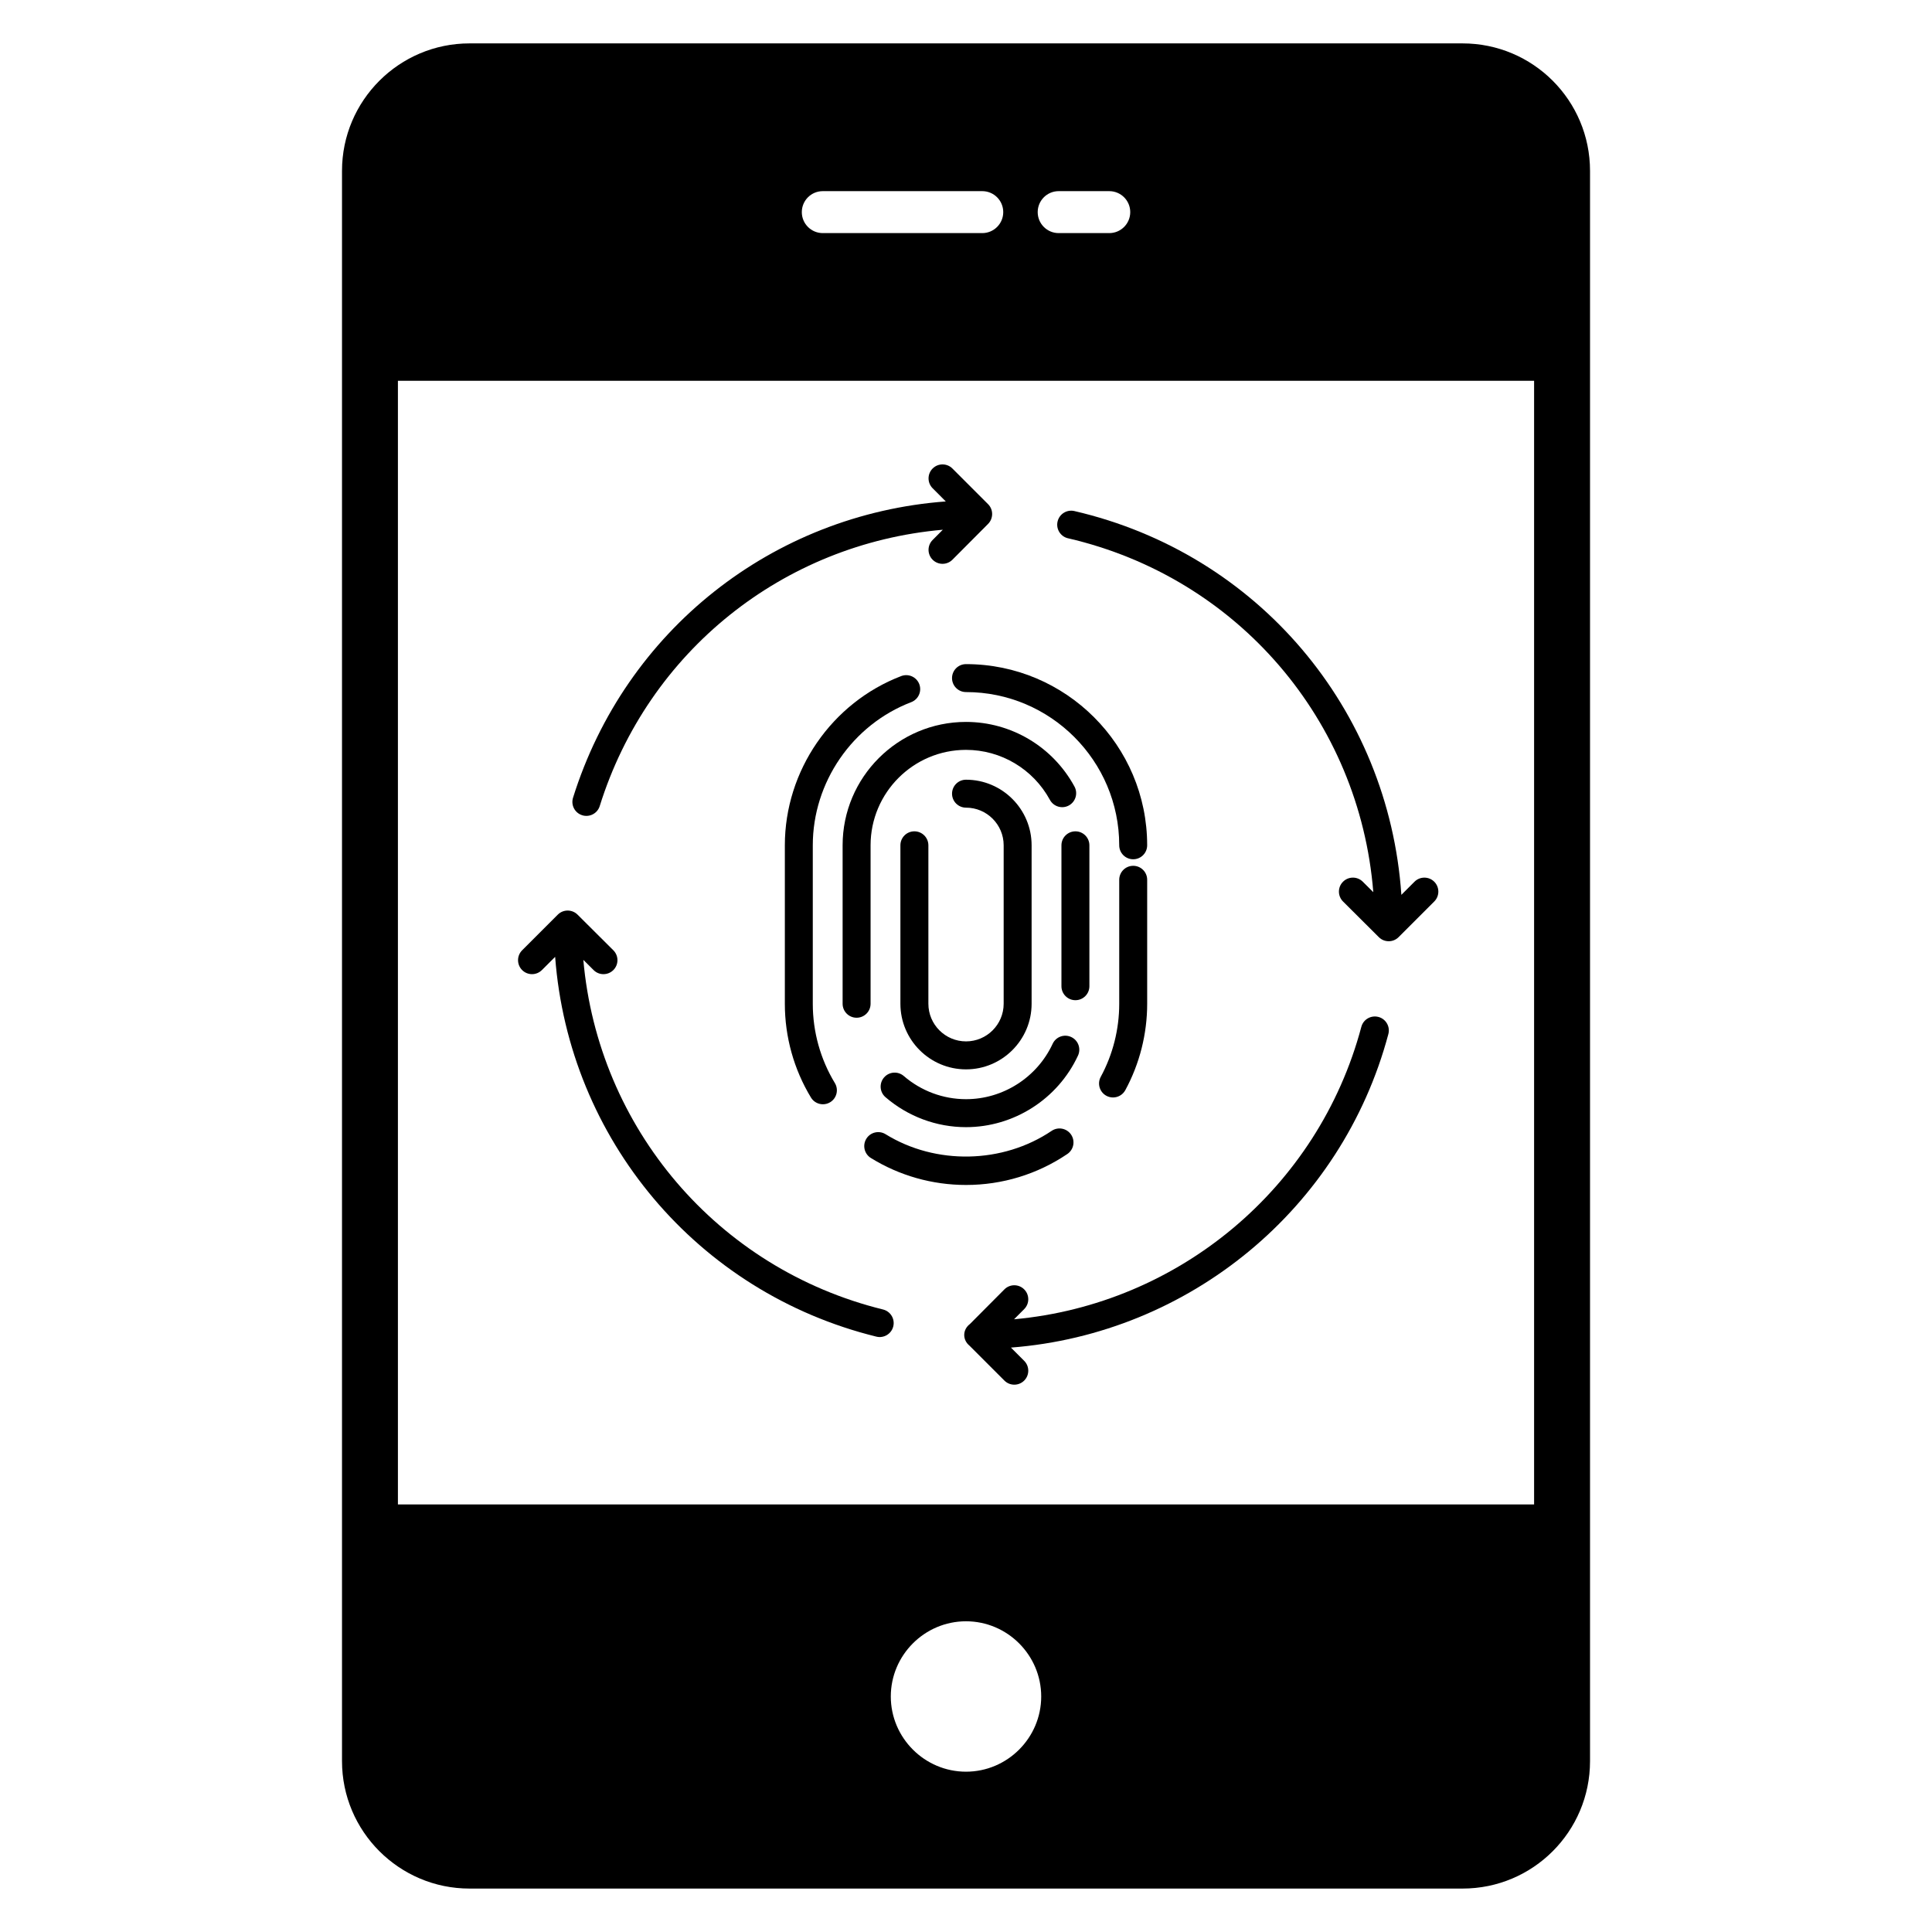 <?xml version="1.0" encoding="UTF-8"?>
<!-- Uploaded to: SVG Repo, www.svgrepo.com, Generator: SVG Repo Mixer Tools -->
<svg fill="#000000" width="800px" height="800px" version="1.1" viewBox="144 144 512 512" xmlns="http://www.w3.org/2000/svg">
 <g>
  <path d="m531.58 155.5h-263.16c-18.598 0-33.785 15.113-33.785 33.785v421.42c0 18.672 15.188 33.785 33.785 33.785h263.17c18.672 0 33.785-15.113 33.785-33.785v-421.42c-0.004-18.672-15.117-33.785-33.789-33.785zm-107.02 39.156h13.406c3.07 0 5.559 2.488 5.559 5.559 0 3.066-2.488 5.559-5.559 5.559h-13.406c-3.07 0-5.559-2.488-5.559-5.559 0.004-3.07 2.488-5.559 5.559-5.559zm-62.512 0h42.262c3.07 0 5.559 2.488 5.559 5.559 0 3.066-2.488 5.559-5.559 5.559h-42.262c-3.07 0-5.559-2.488-5.559-5.559s2.488-5.559 5.559-5.559zm37.953 418.86c-10.965 0-19.93-8.965-19.93-19.93s8.965-19.93 19.93-19.93 19.93 8.965 19.93 19.93-8.965 19.93-19.93 19.93zm150.55-70.828h-301.1v-297.77h301.1z"/>
  <path d="m385.48 330.08c1.91-0.73 2.867-2.871 2.137-4.781-0.734-1.914-2.879-2.859-4.785-2.133-18.445 7.062-30.84 25.086-30.84 44.848v41.996c0 8.781 2.394 17.371 6.918 24.848 0.695 1.148 1.918 1.785 3.172 1.785 0.652 0 1.316-0.172 1.914-0.535 1.75-1.059 2.309-3.34 1.25-5.09-3.824-6.312-5.848-13.578-5.848-21.004v-41.996c0.004-16.719 10.484-31.961 26.082-37.938z"/>
  <path d="m374.79 450.88c7.562 4.676 16.281 7.148 25.215 7.148 9.617 0 18.902-2.836 26.848-8.203 1.695-1.148 2.141-3.449 0.996-5.144-1.148-1.691-3.445-2.133-5.141-1-12.953 8.75-30.742 9.109-44.02 0.895-1.738-1.074-4.027-0.539-5.098 1.199-1.078 1.746-0.539 4.031 1.199 5.106z"/>
  <path d="m444.31 373.45c-2.047 0-3.703 1.656-3.703 3.703v32.863c0 6.758-1.691 13.449-4.898 19.352-0.977 1.797-0.309 4.047 1.488 5.023 0.562 0.305 1.168 0.449 1.762 0.449 1.316 0 2.59-0.703 3.258-1.934 3.793-6.984 5.797-14.902 5.797-22.891v-32.863c0.004-2.047-1.656-3.703-3.703-3.703z"/>
  <path d="m400 320c-2.047 0-3.703 1.656-3.703 3.703s1.66 3.703 3.703 3.703c22.391 0 40.605 18.215 40.605 40.605 0 2.047 1.66 3.703 3.703 3.703 2.047 0 3.703-1.656 3.703-3.703 0.004-26.473-21.535-48.012-48.012-48.012z"/>
  <path d="m371.01 413.71c2.047 0 3.703-1.656 3.703-3.703v-41.992c0-13.945 11.344-25.293 25.289-25.293 9.27 0 17.789 5.078 22.234 13.25 0.977 1.801 3.227 2.465 5.023 1.488 1.797-0.98 2.461-3.231 1.484-5.023-5.746-10.562-16.758-17.121-28.742-17.121-18.031 0-32.699 14.668-32.699 32.699v41.992c0 2.047 1.66 3.703 3.707 3.703z"/>
  <path d="m378.28 429.54c-1.336 1.547-1.168 3.887 0.383 5.223 5.934 5.121 13.512 7.945 21.344 7.945 12.676 0 24.32-7.441 29.672-18.965 0.863-1.855 0.059-4.055-1.797-4.922-1.855-0.863-4.062-0.062-4.922 1.801-4.141 8.914-13.148 14.672-22.953 14.672-6.055 0-11.914-2.18-16.5-6.144-1.551-1.332-3.887-1.16-5.227 0.391z"/>
  <path d="m432.7 405.36v-37.344c0-2.047-1.66-3.703-3.703-3.703-2.047 0-3.703 1.656-3.703 3.703v37.344c0 2.047 1.66 3.703 3.703 3.703 2.047 0 3.703-1.656 3.703-3.703z"/>
  <path d="m386.32 364.31c-2.047 0-3.703 1.656-3.703 3.703v41.992c0 9.586 7.801 17.387 17.387 17.387 9.586 0 17.383-7.801 17.383-17.387v-41.992c0-9.582-7.797-17.383-17.383-17.383-2.047 0-3.703 1.656-3.703 3.703s1.66 3.703 3.703 3.703c5.5 0 9.977 4.477 9.977 9.973v41.992c0 5.504-4.477 9.977-9.973 9.977-5.504 0-9.977-4.477-9.977-9.977v-41.992c-0.008-2.039-1.664-3.699-3.711-3.699z"/>
  <path d="m298.29 360.05c1.922 0.605 4.023-0.453 4.641-2.426 12.836-41.062 48.711-69.539 90.926-73.238l-2.703 2.715c-1.445 1.449-1.441 3.797 0.012 5.242 1.449 1.441 3.793 1.438 5.238-0.012l9.391-9.43c1.457-1.41 1.547-3.801 0.051-5.293l-9.449-9.449c-1.445-1.445-3.793-1.445-5.238 0-1.445 1.445-1.445 3.793 0 5.238l3.484 3.488c-45.82 3.43-84.895 34.105-98.785 78.527-0.609 1.949 0.48 4.031 2.434 4.637z"/>
  <path d="m509.3 413.5c-1.988-0.516-4.008 0.652-4.531 2.625-11.402 42.812-48.504 73.555-92.035 77.5l2.688-2.699c1.445-1.445 1.441-3.797-0.012-5.238-1.449-1.445-3.797-1.438-5.238 0.016l-9.141 9.184c-0.891 0.676-1.5 1.695-1.5 2.898 0 1.156 0.562 2.144 1.387 2.824l9.262 9.262c1.445 1.445 3.793 1.445 5.238 0 1.445-1.445 1.445-3.793 0-5.238l-3.508-3.508c47.246-3.644 87.68-36.766 100.02-83.086 0.527-1.98-0.648-4.012-2.625-4.539z"/>
  <path d="m427.04 286.65c45.039 10.43 77.27 48.348 80.898 93.785l-2.789-2.777c-1.449-1.445-3.797-1.434-5.238 0.012-1.445 1.449-1.441 3.797 0.012 5.242l9.488 9.449c1.441 1.434 3.781 1.445 5.234-0.008l9.449-9.449c1.445-1.445 1.445-3.793 0-5.238-1.445-1.445-3.793-1.445-5.238 0l-3.477 3.477c-3.367-49.223-38.016-90.445-86.664-101.71-1.992-0.461-3.981 0.781-4.445 2.773-0.465 1.996 0.777 3.988 2.769 4.449z"/>
  <path d="m287.61 401.08 3.508-3.508c3.625 48.223 37.586 88.945 85.125 100.65 1.91 0.484 3.981-0.668 4.484-2.711 0.488-1.984-0.727-3.992-2.711-4.481-43.957-10.824-75.508-48.207-79.426-92.66l2.723 2.715c1.449 1.445 3.793 1.434 5.238-0.012 1.445-1.449 1.441-3.797-0.012-5.242l-9.422-9.383c-1.422-1.477-3.809-1.543-5.297-0.059l-9.449 9.449c-1.445 1.445-1.445 3.793 0 5.238 1.445 1.449 3.793 1.449 5.238 0z"/>
 </g>
</svg>